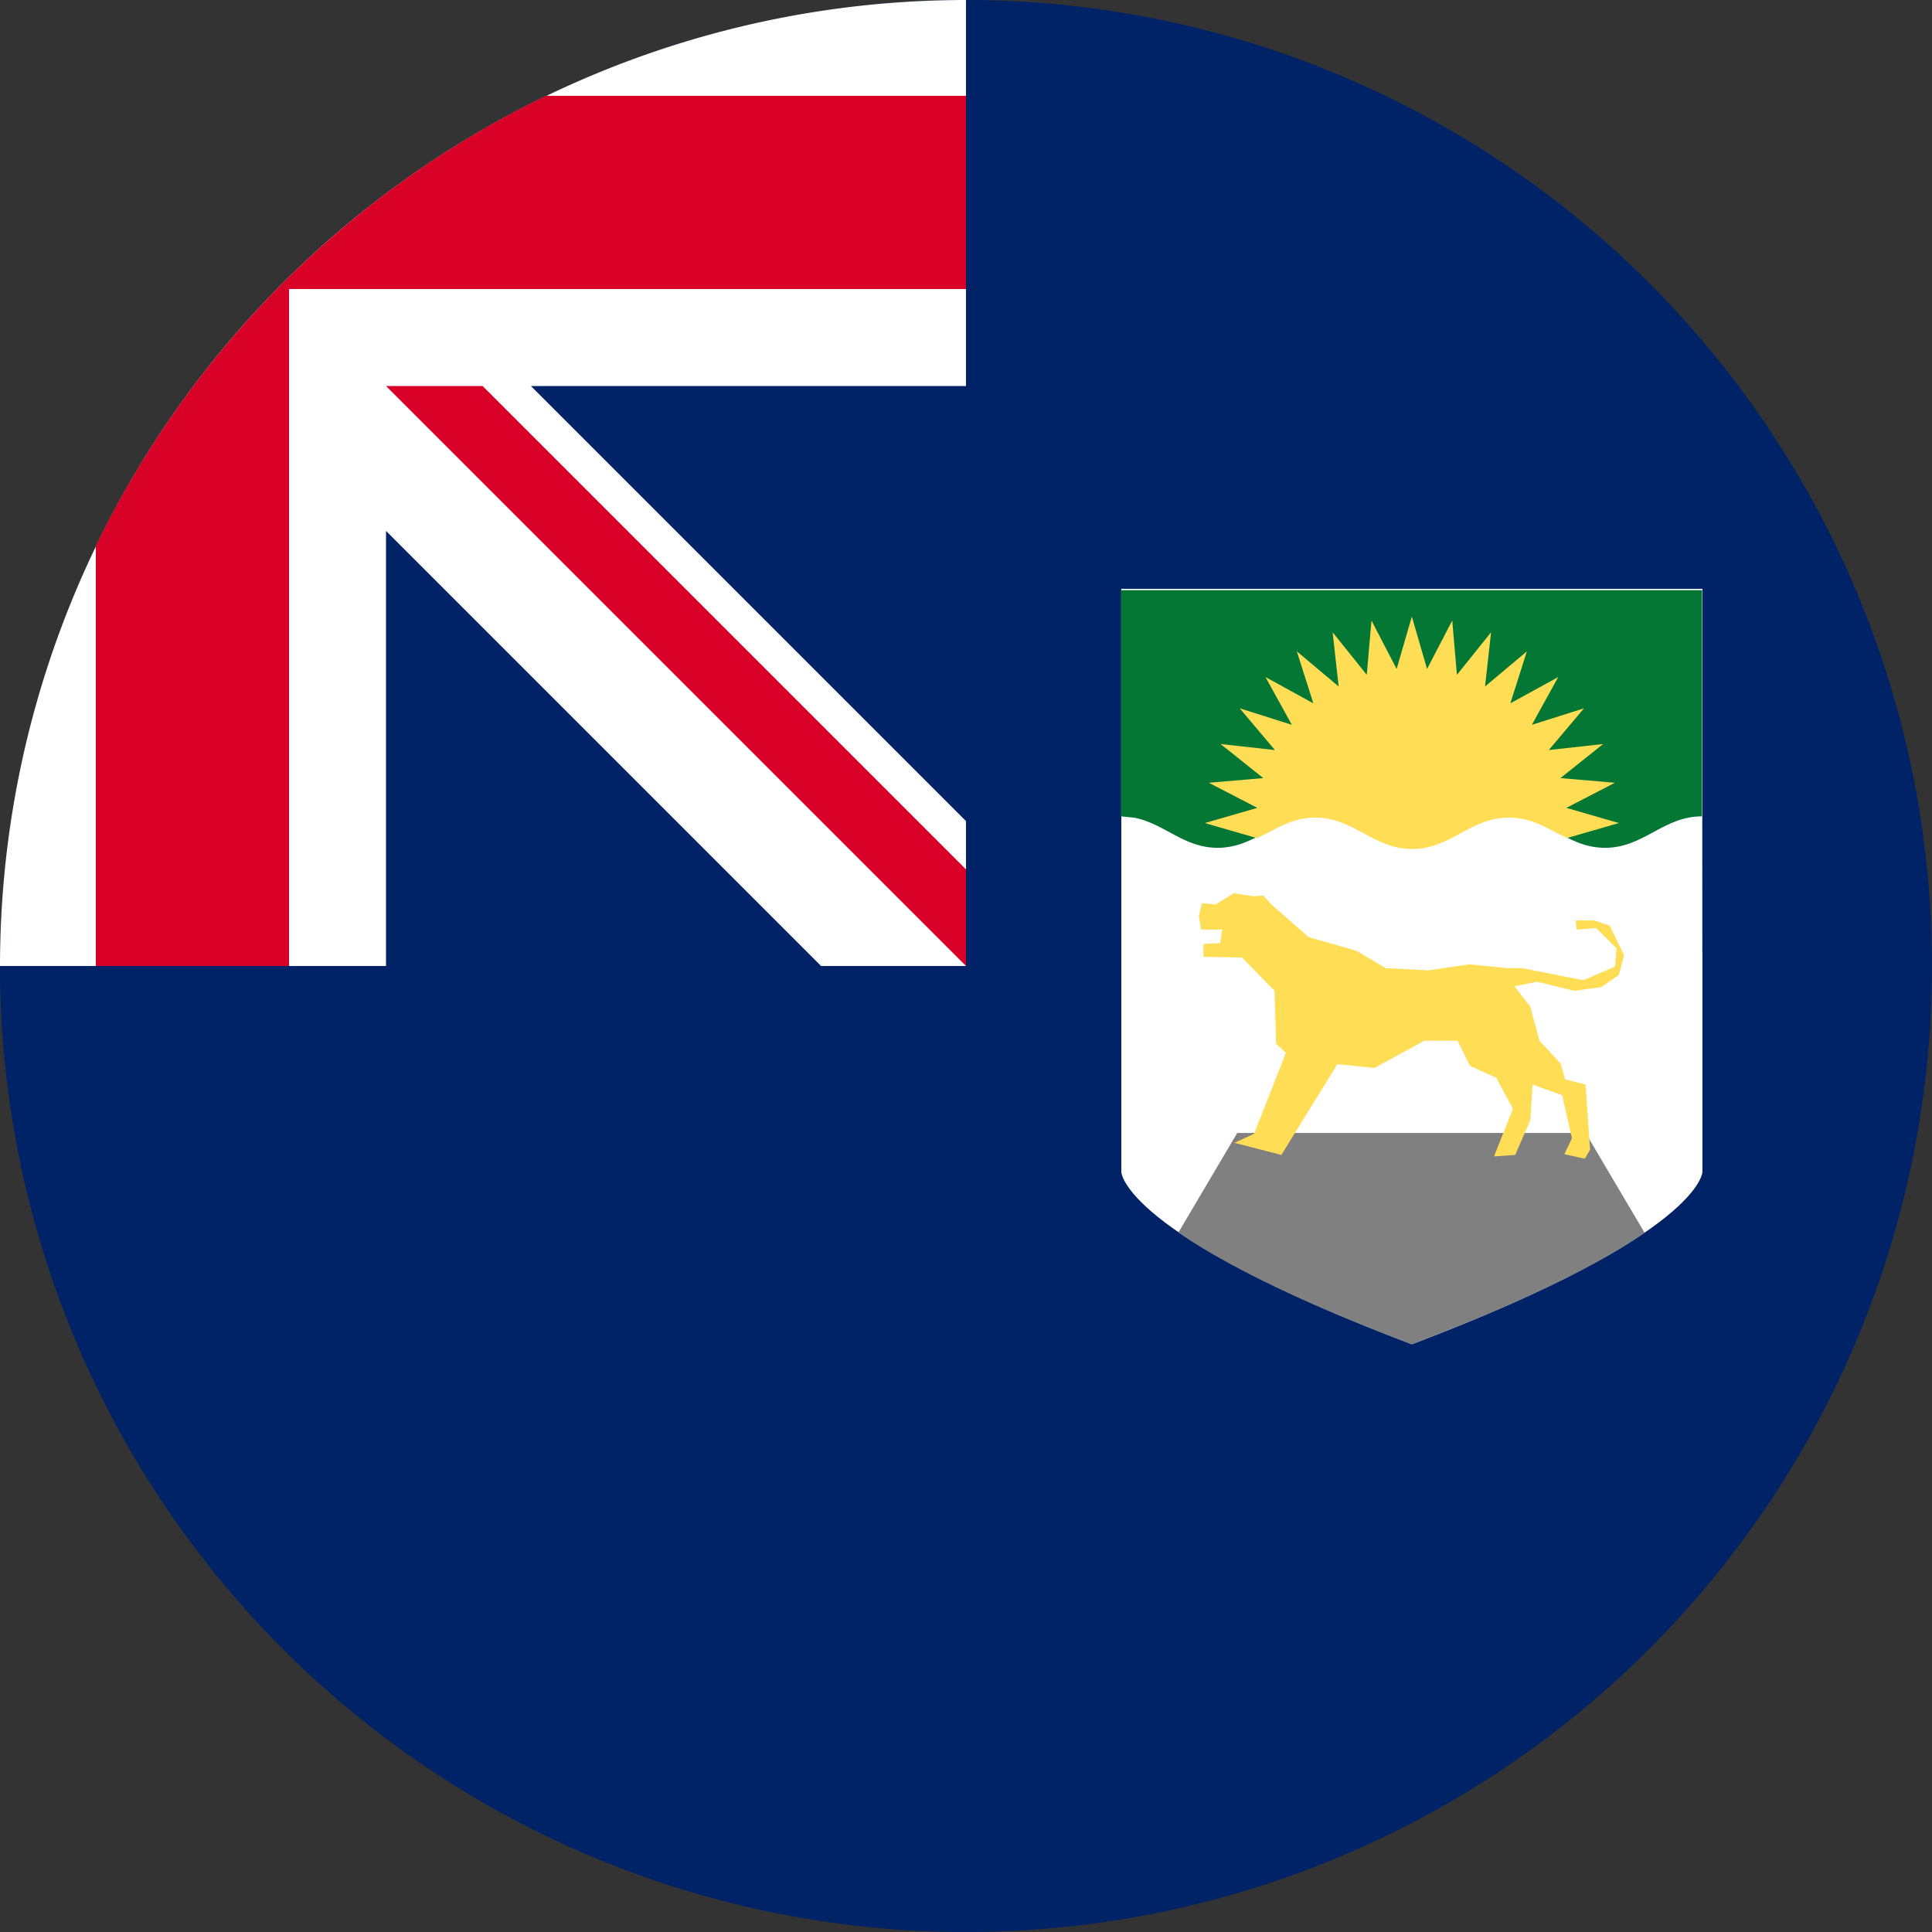<?xml version="1.0" encoding="UTF-8"?> <svg xmlns="http://www.w3.org/2000/svg" xml:space="preserve" width="512" height="512" fill="none"><rect width="100%" height="100%" fill="#333333" stroke="none"/><defs><clipPath id="a"><path d="M205 264h881v1145H205z"></path></clipPath></defs><path fill="#026" d="M512 256a256 256 0 1 1-512 0L256 0a256 256 0 0 1 256 256"></path><path fill="#026" d="M256 0v256H0A256 256 0 0 1 256 0"></path><path fill="#eee" d="M217.6 256H256v-38.4L140.7 102.3H256V0A256 256 0 0 0 0 256h102.3V140.7Z" style="fill:#fff;fill-opacity:1"></path><path fill="#d80027" d="M256 76.6V25.4H144.7A257 257 0 0 0 25.4 144.7V256h51.2V76.6Z"></path><path fill="#d80027" d="M256 230.4V256L102.3 102.3h25.6z"></path><g fill-rule="evenodd" clip-path="url(#a)" style="overflow:hidden" transform="matrix(.175 0 0 .175 261.192 109.846)"><path fill="#fff" d="M205.521 264.002v882.928s0 94.24 440 261.07c439.999-166.83 439.999-261.07 439.999-261.07V264.002Z"></path><path fill="gray" d="M381.065 1088h527.574L998 1239.18l-19.932 13.34c-64.476 40.89-167.637 93.1-332.695 155.48-165.057-62.38-268.218-114.59-332.694-155.48L292 1238.68Z"></path><path fill="#047734" d="M205 266h880v548h-.17l-.12-205.454c-58.66 0-87.996 47.652-146.66 47.652-58.666 0-88.001-47.652-146.666-47.652-58.665 0-88 47.652-146.665 47.652-58.665 0-88-47.652-146.665-47.652-58.665 0-88 47.652-146.665 47.652-51.332 0-80.208-36.483-125.926-45.604L205 608.574Z"></path><path fill="#fd5" d="m645.5 306 23.047 79.301 38.114-73.295 7.091 82.263 51.718-64.468-9.132 82.061 63.333-53.165-25.01 78.705 72.517-39.82-39.924 72.329 78.912-24.946-53.304 63.169 82.274-9.109-64.635 51.584 82.477 7.072-73.486 38.015L959 618.683l-78.416 22.671-14.783-7.125c-21.992-11.886-43.985-23.771-73.308-23.771-58.646 0-87.972 47.542-146.618 47.542-58.647 0-87.972-47.542-146.618-47.542-29.324 0-51.316 11.885-73.309 23.771l-15.064 7.26L332 618.683l79.508-22.987-73.486-38.015 82.478-7.072-64.636-51.584 82.275 9.109-53.305-63.169 78.912 24.946-39.924-72.329 72.517 39.82-25.01-78.705 63.333 53.165-9.132-82.061 51.718 64.468 7.091-82.263 38.114 73.295zM376.858 1102.95l29.793-13.74 48.128-122.552-14.896-13.743-2.292-80.171-49.274-50.394-58.441-1.145v-19.47l25.21-1.145 3.437-20.616h-32.085L323 759.359l4.584-19.47 20.626 2.29L375.712 725l29.793 4.581 14.897-1.145 12.605 13.743 56.15 49.248 72.192 20.616 44.69 26.342 64.171 3.435 61.879-9.162 58.441 5.727h21.772l92.819 18.324 48.128-20.615 2.292-27.487-30.94-30.923-29.793 2.29-1.146-13.743h28.648l22.918 8.017L967 818.914l-8.021 29.778-26.356 18.325-41.253 5.727L835.221 859l-34.378 6.872 24.064 30.923 13.751 51.538 32.086 34.359 6.875 24.048 30.94 8.02 6.875 98.5-8.021 13.74-30.94-6.87 11.459-24.05-14.896-65.29-44.691-16.03-3.438 53.83-22.918 52.68-32.085 2.29 28.648-72.15-25.21-46.96-40.107-18.322-18.335-37.795h-50.42l-75.629 41.231-56.15-5.726-84.797 137.432z"></path></g></svg> 